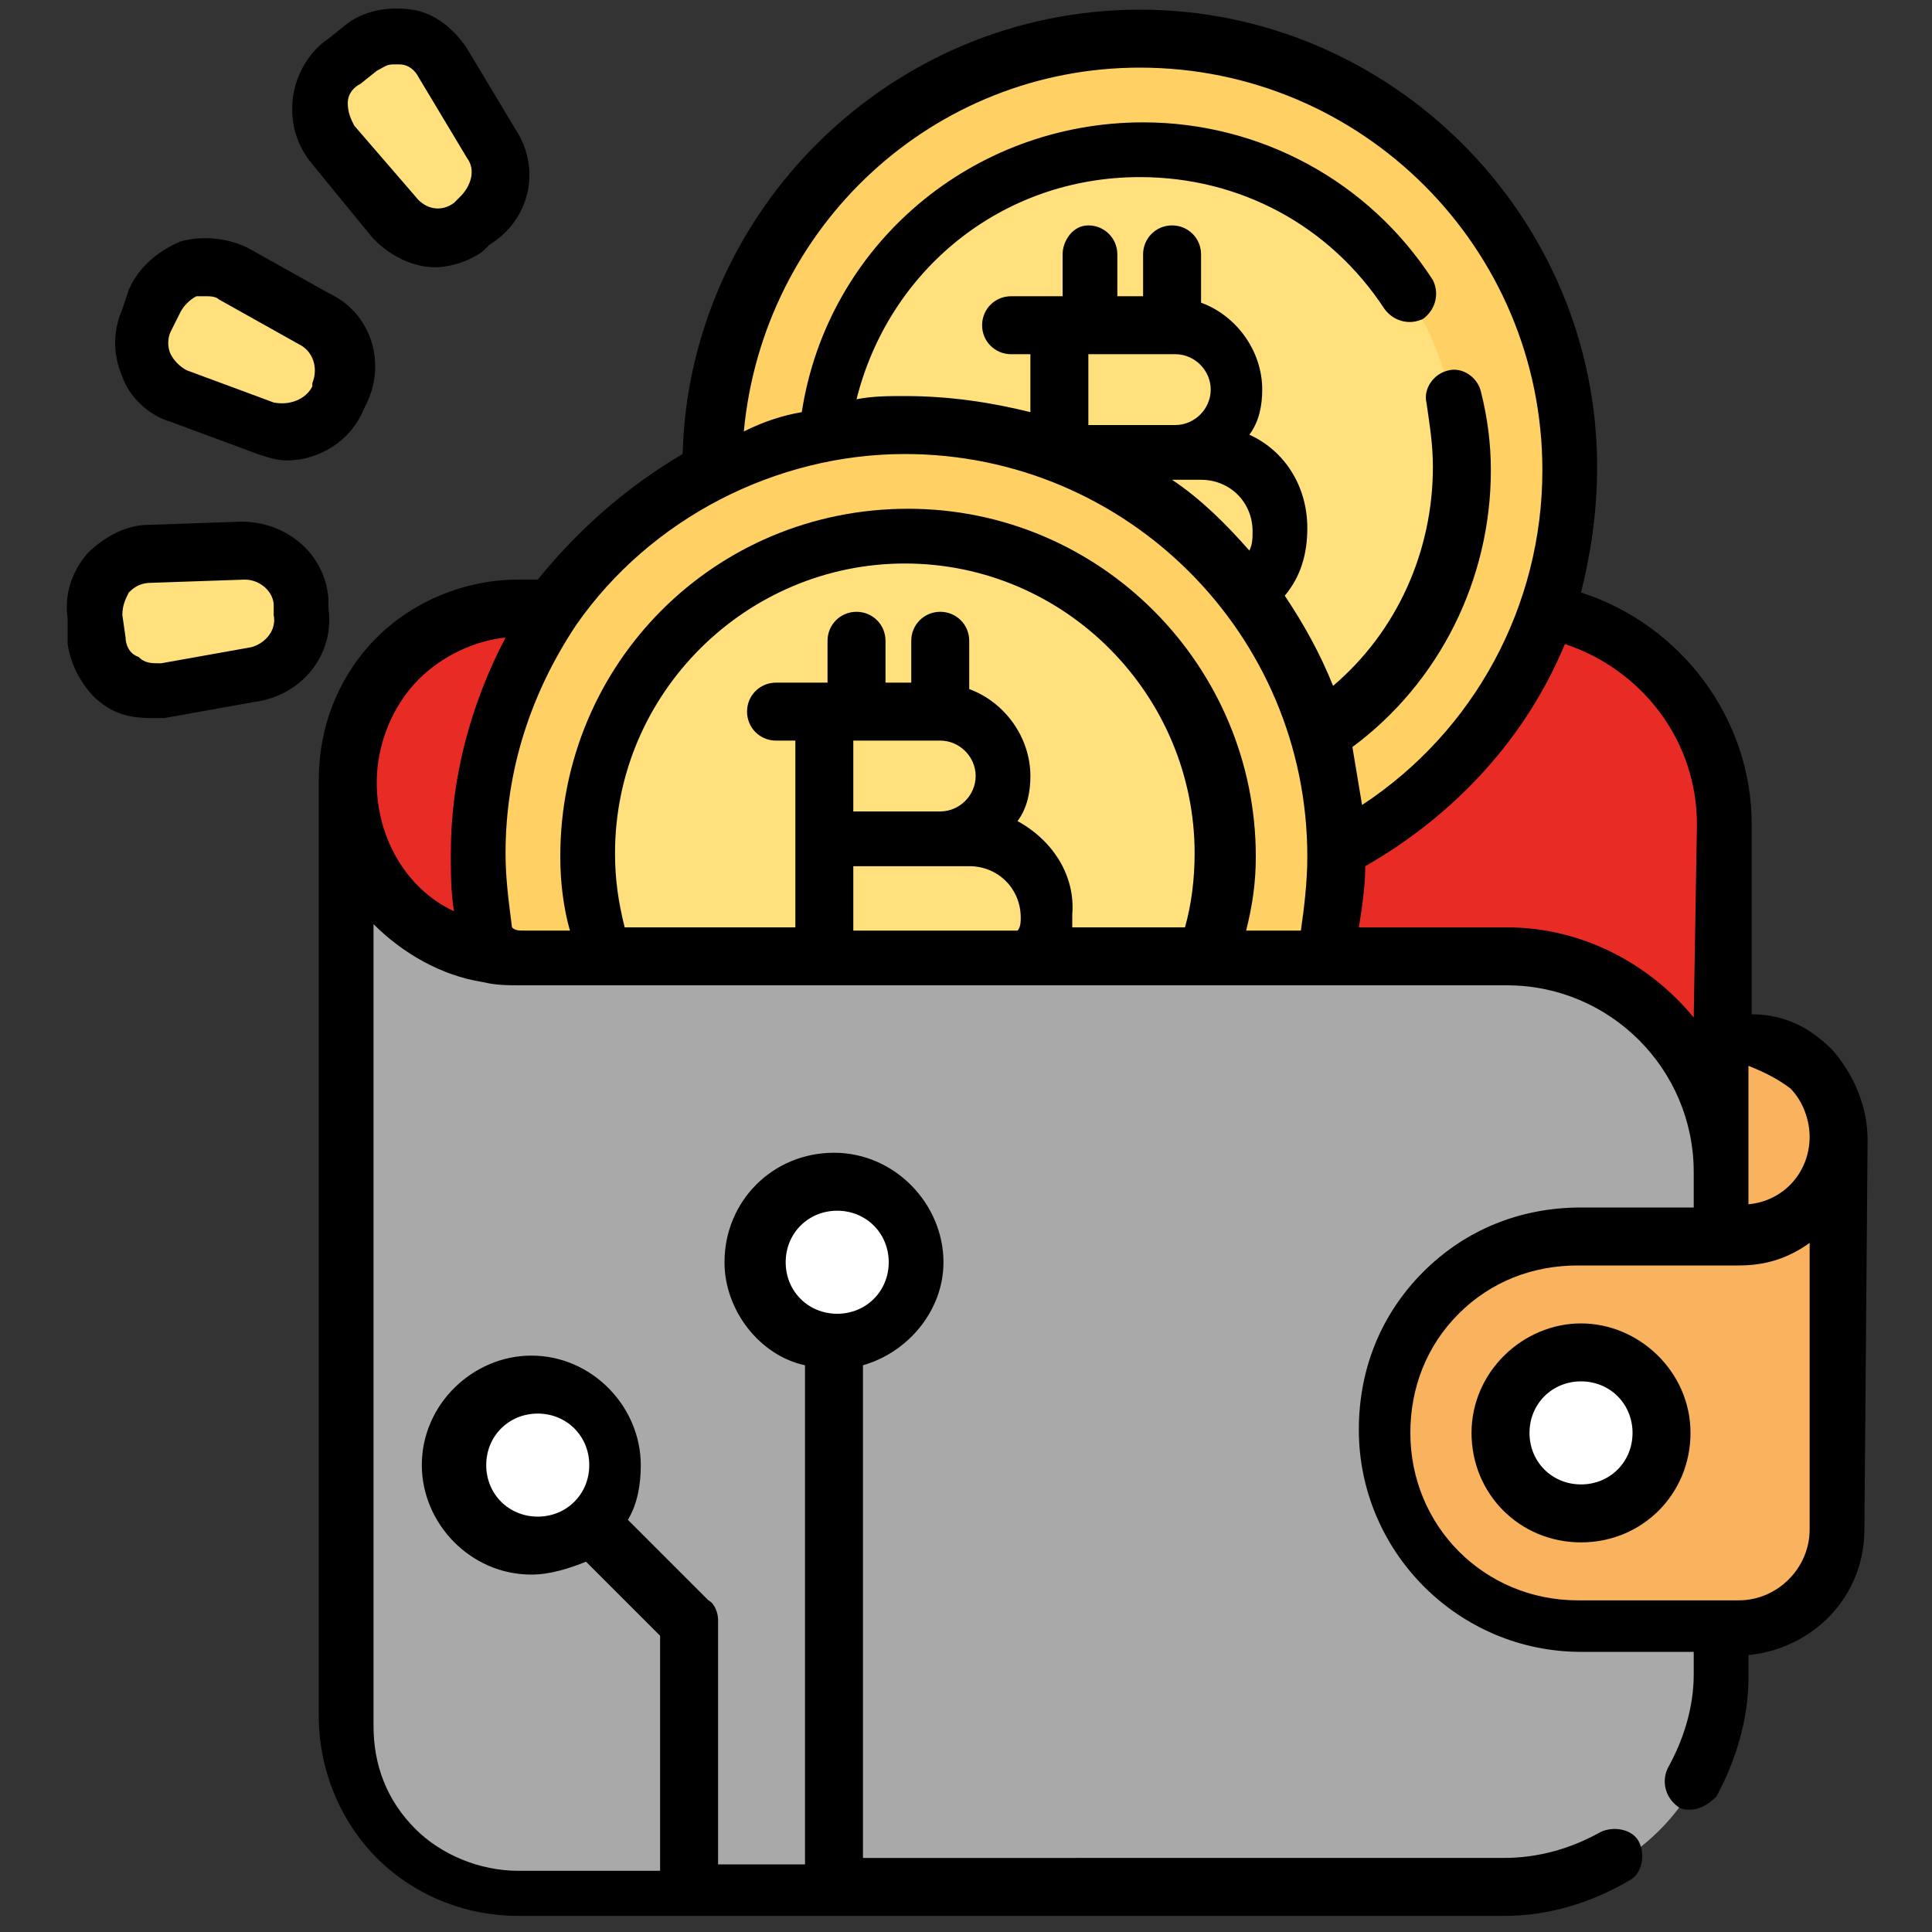 <?xml version="1.0" encoding="utf-8"?>
<!-- Generator: Adobe Illustrator 25.4.1, SVG Export Plug-In . SVG Version: 6.00 Build 0)  -->
<svg version="1.1" id="Capa_1" xmlns="http://www.w3.org/2000/svg" xmlns:xlink="http://www.w3.org/1999/xlink" x="0px" y="0px"
	 width="60px" height="60px" viewBox="0 0 60 60" style="enable-background:new 0 0 60 60;" xml:space="preserve">
<rect x="0" y="0" width="60" height="60" fill="#333333" stroke="none"/>
<style type="text/css">
	.st0{fill:#E92B26;}
	.st1{fill:#FFD064;}
	.st2{fill:#FFE07D;}
	.st3{fill:#F9B25D;}
	.st4{fill:#AAA9A9;}
	.st5{fill:#FFFFFF;}
</style>
<path class="st0" d="M53.5,36.4c0-3.7-3-6.7-6.7-6.7H16.2c-3,0-5.4-2.4-5.4-5.4s2.4-5.4,5.4-5.4h30.6c3.7,0,6.7,3,6.7,6.7L53.5,36.4
	"/>
<g>
	<circle class="st1" cx="35.4" cy="14.5" r="13.3"/>
	<circle class="st2" cx="35.4" cy="14.5" r="9.9"/>
</g>
<path class="st3" d="M57.1,35.4c0,1.7-1.4,7-3,7h-0.6c0,0-2.3,0-6.1,0c-0.3,0-0.6-3.9-0.9-3.9v-6.2H54c0.8,0,1.6,0.3,2.1,0.9
	C56.8,33.8,57.1,34.5,57.1,35.4L57.1,35.4z"/>
<g>
	<circle class="st1" cx="28.2" cy="26.5" r="13.3"/>
	<circle class="st2" cx="28.2" cy="26.5" r="9.9"/>
</g>
<g>
	<g>
		<path class="st2" d="M9.4,19v-0.3c-0.1-0.9-0.9-1.6-1.8-1.6l-2.9,0.1c-1,0-1.8,0.9-1.7,2v0.7c0.1,1,1.1,1.8,2.1,1.6L7.9,21
			C8.8,20.8,9.5,20,9.4,19L9.4,19z"/>
		<path class="st2" d="M10.5,12.4l0.1-0.2c0.4-0.9,0-1.9-0.8-2.3L7.3,8.5C6.4,8,5.2,8.4,4.8,9.3L4.6,9.9c-0.4,0.9,0,2,1,2.4l2.7,1
			C9.1,13.6,10.1,13.2,10.5,12.4z"/>
		<path class="st2" d="M14.6,7l0.2-0.2c0.8-0.5,1-1.6,0.5-2.4L13.8,2c-0.5-0.9-1.7-1.1-2.6-0.5l-0.5,0.4c-0.8,0.6-1,1.8-0.3,2.6
			l1.8,2.2C12.8,7.4,13.9,7.6,14.6,7z"/>
	</g>
</g>
<path class="st4" d="M53.5,36.4v15.7c0,3.7-3,6.7-6.7,6.7H16.2c-1.5,0-2.9-0.6-3.8-1.6c-1-1-1.6-2.3-1.6-3.8V24.3
	c0,3,2.4,5.4,5.4,5.4h30.6C50.5,29.7,53.5,32.7,53.5,36.4L53.5,36.4z"/>
<path class="st3" d="M57.1,35.4v12.1c0,1.7-1.4,3-3,3h-5c-1.7,0-3.2-0.7-4.3-1.8S43,46.1,43,44.4c0-3.3,2.7-6.1,6.1-6.1h4.4h0.6
	C55.7,38.4,57.1,37.1,57.1,35.4L57.1,35.4z"/>
<circle class="st5" cx="49.1" cy="44.5" r="2.5"/>
<circle class="st5" cx="16.7" cy="45.5" r="2.5"/>
<circle class="st5" cx="26" cy="39.2" r="2.5"/>
<g>
	<path d="M10.2,18.9L10.2,18.9v-0.3c-0.1-1.4-1.3-2.4-2.7-2.4l-2.9,0.1c-0.7,0-1.4,0.4-1.9,0.9c-0.5,0.6-0.7,1.3-0.6,2V20
		c0.1,0.7,0.5,1.4,1,1.8s1,0.5,1.6,0.5c0.1,0,0.3,0,0.4,0l2.8-0.5C9.4,21.6,10.4,20.3,10.2,18.9L10.2,18.9z M7.8,20.1L5,20.6
		c-0.3,0-0.5,0-0.7-0.2C4,20.3,3.9,20,3.9,19.8l-0.1-0.7c0-0.3,0.1-0.5,0.2-0.7c0.2-0.2,0.4-0.3,0.7-0.3L7.6,18l0,0
		c0.5,0,0.9,0.4,0.9,0.8v0.3C8.6,19.6,8.2,20,7.8,20.1L7.8,20.1z"/>
	<path d="M5.3,13.1l2.7,1c0.3,0.1,0.6,0.2,0.9,0.2c1,0,2-0.6,2.4-1.6l0.1-0.2c0.6-1.3,0.1-2.8-1.2-3.4L7.7,7.7
		C7.1,7.4,6.3,7.3,5.6,7.5C4.9,7.8,4.3,8.3,4,9L3.8,9.6c-0.3,0.7-0.3,1.4,0,2.1C4,12.3,4.6,12.9,5.3,13.1z M5.3,10.3l0.3-0.6
		c0.1-0.2,0.3-0.4,0.5-0.5c0.1,0,0.2,0,0.3,0c0.1,0,0.3,0,0.4,0.1l2.5,1.4c0.4,0.2,0.6,0.7,0.4,1.2V12c-0.2,0.4-0.7,0.6-1.2,0.5
		l-2.7-1c-0.2-0.1-0.4-0.3-0.5-0.5C5.2,10.8,5.2,10.5,5.3,10.3z"/>
	<path d="M11.5,7.3c0.5,0.6,1.3,1,2,1c0.5,0,1.1-0.2,1.5-0.5l0.2-0.2C16.5,6.8,16.8,5.2,16,4l-1.5-2.5c-0.4-0.6-1-1.1-1.7-1.2
		s-1.5,0-2.1,0.5l-0.5,0.4C9.6,1.6,9.2,2.3,9.1,3C9,3.8,9.2,4.5,9.7,5.1L11.5,7.3z M10.8,3.2c0-0.3,0.2-0.5,0.4-0.6l0.5-0.4
		C11.9,2.1,12,2,12.2,2c0.1,0,0.1,0,0.2,0c0.3,0,0.5,0.2,0.6,0.4l1.5,2.5c0.3,0.4,0.1,0.9-0.2,1.2l-0.2,0.2
		c-0.4,0.3-0.9,0.2-1.2-0.2L11,3.9C10.9,3.7,10.8,3.5,10.8,3.2z"/>
	<path d="M58,35.4L58,35.4c0-1-0.4-2-1.1-2.8c-0.7-0.7-1.5-1.1-2.5-1.1v-5.9c0-3.3-2.2-6.2-5.3-7.2c0.3-1.2,0.5-2.5,0.5-3.9
		c0-7.8-6.4-14.2-14.2-14.2c-7.7,0-14,6.2-14.2,13.8c-1.7,1-3.2,2.3-4.5,3.9h-0.6c-1.7,0-3.3,0.7-4.4,1.8c-1.2,1.2-1.8,2.8-1.8,4.4
		l0,0v29.1c0,1.7,0.7,3.3,1.8,4.4c1.2,1.2,2.8,1.8,4.4,1.8h30.6c1.4,0,2.7-0.4,3.9-1.1c0.4-0.2,0.5-0.8,0.3-1.2s-0.8-0.5-1.2-0.3
		c-0.9,0.5-1.9,0.8-3,0.8H26.8V42.4c1.4-0.4,2.5-1.7,2.5-3.2c0-1.8-1.5-3.4-3.4-3.4s-3.4,1.5-3.4,3.4c0,1.5,1.1,2.9,2.5,3.2v15.5
		h-2.7v-7.6c0-0.2-0.1-0.5-0.3-0.6l-2.5-2.5c0.3-0.5,0.4-1.1,0.4-1.7c0-1.8-1.5-3.4-3.4-3.4c-1.8,0-3.4,1.5-3.4,3.4
		c0,1.8,1.5,3.4,3.4,3.4c0.6,0,1.2-0.2,1.7-0.4l2.3,2.3v7.3h-4.4c-1.2,0-2.4-0.5-3.2-1.3c-0.9-0.9-1.3-2-1.3-3.2V28.7
		c0.9,0.9,2.1,1.6,3.4,1.8c0.4,0.1,0.8,0.1,1.2,0.1h30.6c3.2,0,5.8,2.6,5.8,5.8l0,0v1.1h-3.5l0,0c-1.9,0-3.6,0.7-4.9,2
		c-1.3,1.3-2,3-2,4.9c0,3.8,3.1,6.9,6.9,6.9h3.5V52c0,1-0.3,2-0.8,2.9c-0.2,0.4-0.1,0.9,0.3,1.2c0.1,0.1,0.3,0.1,0.4,0.1
		c0.3,0,0.6-0.2,0.8-0.4c0.6-1.1,1-2.4,1-3.7v-0.7c2-0.2,3.6-1.8,3.6-3.9L58,35.4z M24.4,39.2c0-0.9,0.7-1.6,1.6-1.6
		s1.6,0.7,1.6,1.6s-0.7,1.6-1.6,1.6S24.4,40.1,24.4,39.2z M15.1,45.5c0-0.9,0.7-1.6,1.6-1.6c0.9,0,1.6,0.7,1.6,1.6s-0.7,1.6-1.6,1.6
		C15.8,47.1,15.1,46.4,15.1,45.5z M55.6,33.8c0.4,0.4,0.6,1,0.6,1.5c0,1.1-0.8,2-1.9,2.1v-1.1l0,0v-3.2
		C54.8,33.3,55.2,33.5,55.6,33.8z M35.4,2.1c6.9,0,12.5,5.6,12.5,12.5c0,4.2-2.1,8.1-5.6,10.4c-0.1-0.6-0.2-1.2-0.3-1.8
		c2.7-2,4.3-5.2,4.3-8.6c0-0.8-0.1-1.6-0.3-2.4c-0.1-0.5-0.6-0.8-1-0.7c-0.5,0.1-0.8,0.6-0.7,1c0.1,0.7,0.2,1.3,0.2,2
		c0,2.6-1.1,5.1-3.1,6.8c-0.4-1-0.9-1.9-1.5-2.8c0.5-0.6,0.7-1.3,0.7-2.1c0-1.3-0.7-2.4-1.8-2.9c0.3-0.4,0.4-0.9,0.4-1.4
		c0-1.2-0.8-2.3-1.9-2.7V7.9c0-0.5-0.4-0.9-0.9-0.9s-0.9,0.4-0.9,0.9v1.3h-0.8V7.9c0-0.5-0.4-0.9-0.9-0.9S33,7.5,33,7.9v1.3h-0.1
		h-1.5c-0.5,0-0.9,0.4-0.9,0.9s0.4,0.9,0.9,0.9H32v1.8c-1.2-0.3-2.5-0.5-3.9-0.5c-0.5,0-1,0-1.5,0.1c1-4,4.5-6.9,8.8-6.9
		c3.1,0,5.9,1.5,7.6,4.1c0.3,0.4,0.8,0.5,1.2,0.3c0.4-0.3,0.5-0.8,0.3-1.2c-2-3.1-5.4-4.9-9-4.9c-5.3,0-9.8,3.8-10.6,9
		c-0.6,0.1-1.2,0.3-1.8,0.6C23.7,7,29,2.1,35.4,2.1z M36.5,11c0.6,0,1.1,0.5,1.1,1.1s-0.5,1.1-1.1,1.1h-2.7V11H36.5z M37.3,14.9
		c0.9,0,1.6,0.7,1.6,1.6c0,0.2,0,0.4-0.1,0.6c-0.7-0.8-1.5-1.6-2.4-2.2L37.3,14.9z M11.7,24.3c0-1.2,0.5-2.4,1.3-3.2
		c0.7-0.7,1.7-1.2,2.7-1.3c-1.1,2.1-1.7,4.4-1.7,6.7c0,0.6,0,1.2,0.1,1.8C12.6,27.6,11.7,26,11.7,24.3z M15.9,28.8
		c-0.1-0.8-0.2-1.5-0.2-2.3c0-2.6,0.8-5,2.2-7.1c2.3-3.3,6.2-5.3,10.2-5.3c6.9,0,12.5,5.6,12.5,12.5c0,0.8-0.1,1.6-0.2,2.3h-1.7
		c0.2-0.8,0.3-1.5,0.3-2.3c0-5.9-4.8-10.8-10.8-10.8s-10.8,4.8-10.8,10.8c0,0.8,0.1,1.6,0.3,2.3h-1.4C16.1,28.9,16,28.9,15.9,28.8
		L15.9,28.8z M26.5,28.9v-2h3.6c0.9,0,1.6,0.7,1.6,1.6c0,0.1,0,0.3-0.1,0.4H26.5z M29.2,23c0.6,0,1.1,0.5,1.1,1.1s-0.5,1.1-1.1,1.1
		h-2.7V23H29.2z M31.6,25.5c0.3-0.4,0.4-0.9,0.4-1.4c0-1.2-0.8-2.3-1.9-2.7v-1.5c0-0.5-0.4-0.9-0.9-0.9s-0.9,0.4-0.9,0.9v1.3h-0.8
		v-1.3c0-0.5-0.4-0.9-0.9-0.9s-0.9,0.4-0.9,0.9v1.3h-0.1h-1.5c-0.5,0-0.9,0.4-0.9,0.9s0.4,0.9,0.9,0.9h0.6v3l0,0v2.8h-5.3
		c-0.2-0.8-0.3-1.5-0.3-2.3c0-5,4.1-9,9-9c5,0,9,4.1,9,9c0,0.8-0.1,1.6-0.3,2.3h-3.5c0-0.1,0-0.3,0-0.4
		C33.4,27.2,32.7,26.1,31.6,25.5z M52.6,31.6c-1.4-1.7-3.5-2.8-5.8-2.8h-4.6c0.1-0.6,0.2-1.3,0.2-1.9c2.8-1.6,5-4,6.2-6.9
		c2.4,0.8,4.1,3,4.1,5.6L52.6,31.6z M56.2,47.5c0,1.2-1,2.2-2.2,2.2h-5c-2.9,0-5.2-2.3-5.2-5.2c0-1.4,0.5-2.7,1.5-3.7
		s2.3-1.5,3.7-1.5h5c0.8,0,1.5-0.2,2.2-0.7V47.5L56.2,47.5z"/>
	<path d="M49.1,41.1c-1.8,0-3.4,1.5-3.4,3.4s1.5,3.4,3.4,3.4s3.4-1.5,3.4-3.4S50.9,41.1,49.1,41.1z M49.1,46.1
		c-0.9,0-1.6-0.7-1.6-1.6s0.7-1.6,1.6-1.6s1.6,0.7,1.6,1.6S50,46.1,49.1,46.1z"/>
</g>
</svg>
